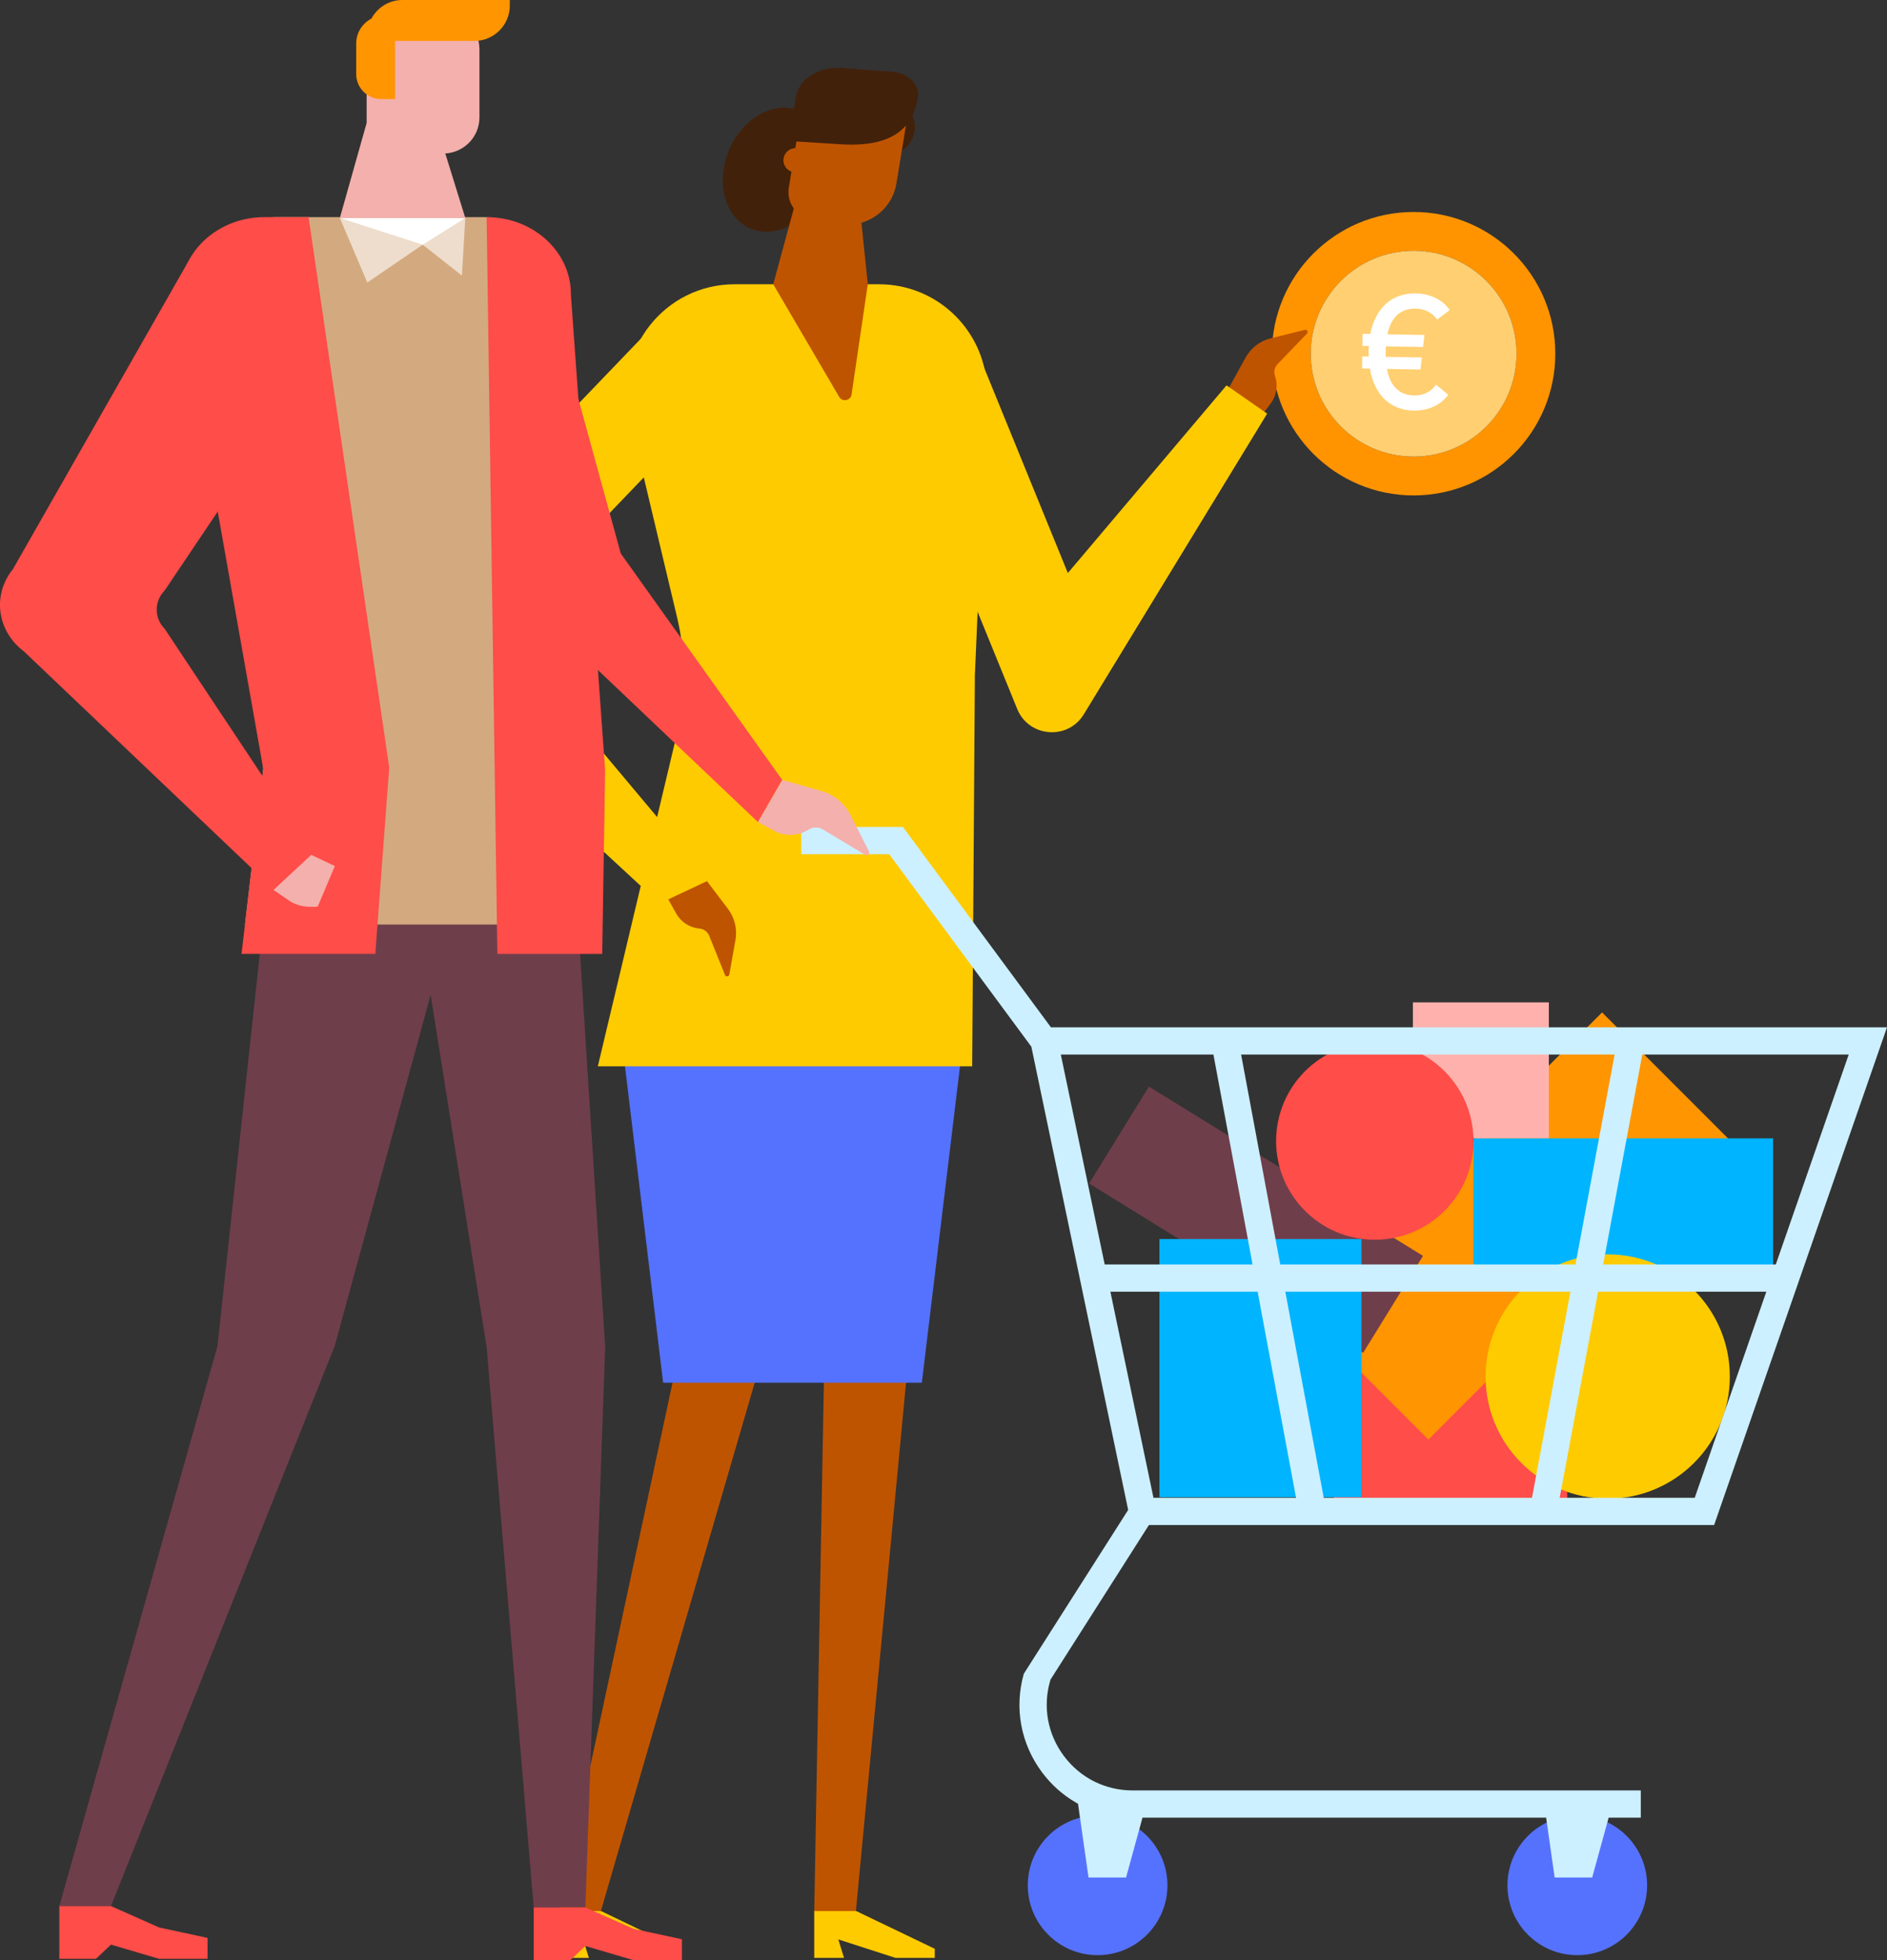 <?xml version="1.0" encoding="UTF-8"?>
<svg id="Calque_2" data-name="Calque 2" xmlns="http://www.w3.org/2000/svg" viewBox="0 0 402.67 418.18">
  <rect x="0" y="0" width="402.67" height="418.18" fill="#333333" stroke="none"/>
  <g id="header_NO_fond">
    <g>
      <g>
        <path d="m331.89,75.45c0,16.7-13.53,30.24-30.24,30.24-16.69,0-30.24-13.53-30.24-30.24,0-16.69,13.55-30.23,30.24-30.23,16.7,0,30.24,13.53,30.24,30.23Zm-30.24,21.96c12.13,0,21.97-9.83,21.97-21.96,0-12.12-9.83-21.95-21.97-21.95-12.13,0-21.95,9.83-21.95,21.95s9.82,21.96,21.95,21.96Z" fill="#ff9400"/>
        <path d="m301.65,53.5c12.13,0,21.97,9.83,21.97,21.95,0,12.13-9.83,21.96-21.97,21.96-12.13,0-21.95-9.83-21.95-21.96s9.82-21.95,21.95-21.95Z" fill="#ffcf71"/>
        <path d="m306.44,82.06l2.6,2.15c-1.61,2.28-4.41,3.43-7.41,3.38-4.81-.08-8.34-3.22-9.31-8.96l-1.67-.03.04-2.57,1.37.02c-.03-.4-.02-.8-.01-1.2,0-.37.01-.7.05-1.04l-1.37-.02.04-2.57,1.64.03c1.14-5.73,4.77-8.74,9.65-8.66,3.18.06,5.83,1.37,7.29,3.57l-2.68,2.03c-1.01-1.52-2.7-2.32-4.61-2.35-3.14-.05-5.18,1.75-6.01,5.48l7.92.14-.31,2.57-7.92-.14c-.04.33-.05.67-.05,1.04,0,.4-.01.8.01,1.2l7.72.13-.31,2.57-7.15-.12c.7,3.72,2.68,5.6,5.79,5.65,2.14.04,3.76-.94,4.69-2.29Z" fill="#fff"/>
      </g>
      <g>
        <polygon points="167.11 274.15 147.98 274.15 119.3 407.84 128.18 407.84 167.11 274.15" fill="#bf5400"/>
        <polygon points="176.19 274.15 173.75 407.84 182.63 407.84 195.32 274.15 176.19 274.15" fill="#bf5400"/>
        <polygon points="145.01 417.68 136.64 417.68 124.44 413.74 128.26 407.69 145.01 415.74 145.01 417.68" fill="#fecb00"/>
        <polygon points="125.66 417.68 119.3 417.68 119.3 407.69 128.26 407.69 124.44 413.74 125.66 417.68" fill="#fecb00"/>
        <polygon points="182.71 407.69 173.75 407.69 173.75 417.68 180.11 417.68 178.89 413.74 191.09 417.68 199.47 417.68 199.47 415.74 182.71 407.69" fill="#fecb00"/>
        <polygon points="196.71 294.98 141.51 294.98 131.8 214.49 206.42 214.49 196.71 294.98" fill="#5572ff"/>
        <path d="m175.34,40.38c-2.93,6.94-9.73,10.69-15.19,8.38-5.46-2.31-7.52-9.8-4.59-16.73,2.93-6.94,9.73-10.69,15.19-8.38,5.46,2.31,7.52,9.8,4.59,16.73Z" fill="#42210b"/>
        <path d="m183.46,26.19c-.49,3.23,1.73,6.25,4.96,6.74,3.23.49,6.25-1.73,6.74-4.96.49-3.23-1.73-6.25-4.96-6.74-3.23-.49-6.25,1.73-6.74,4.96Z" fill="#42210b"/>
        <path d="m169.33,21.87h22.51v15.47c0,5.79-4.7,10.5-10.5,10.5h-6.13c-3.24,0-5.88-2.63-5.88-5.88v-20.09h0Z" transform="translate(8.03 -28.79) rotate(9.32)" fill="#bf5400"/>
        <path d="m172.28,33.68c.28,1.39-.63,2.75-2.02,3.03-1.39.28-2.75-.63-3.03-2.02-.28-1.39.63-2.75,2.02-3.03,1.39-.28,2.75.63,3.03,2.02Z" fill="#bf5400"/>
        <path d="m168.4,30.08l11.62.74c10.13.45,14.82-3.24,15.87-10.14h0c.38-2.47-1.86-4.86-5-5.34l-10.11-.75c-5.41-.82-10.33,1.96-10.98,6.22l-1.41,9.26Z" fill="#42210b"/>
        <path d="m127.57,227.48h79.89l.57-83.42,2.61-60.34c0-12.75-10.33-23.08-23.08-23.08h-30.77c-14.91,0-25.91,13.92-22.45,28.42l10.15,42.66c1.93,8.11,1.93,16.56,0,24.67l-16.92,71.09Z" fill="#fecb00"/>
        <path d="m182.61,35.8l-11.57,2.64-6.04,22.2,14.07,24.03c.68,1.16,2.45.82,2.65-.51l3.46-23.51-2.57-24.84Z" fill="#bf5400"/>
        <path d="m144.12,195.83l-57.75-53.38c-4.96-4.58-5.19-12.34-.51-17.21l56.67-59,15.11,14.52-51.19,53.29,45.49,54.21-7.83,7.58Z" fill="#fecb00"/>
        <path d="m150.85,187.96l4.49,5.93c1.44,1.9,2.02,4.31,1.6,6.66l-1.31,7.35c-.09.47-.74.54-.92.1l-3.37-8.36c-.35-.87-1.16-1.47-2.09-1.55h0c-2.1-.18-3.96-1.4-4.98-3.24l-1.66-2.99,8.26-3.89Z" fill="#bf5400"/>
        <path d="m262.18,82.84l3.59-6.51c1.15-2.09,3.12-3.6,5.43-4.17l7.24-1.79c.47-.12.8.45.46.8l-6.26,6.49c-.65.67-.87,1.66-.56,2.55h0c.68,1.99.34,4.19-.93,5.87l-2.05,2.73-6.92-5.96Z" fill="#bf5400"/>
        <path d="m217.06,151.23l-28.65-70.25,19.4-7.91,20.06,49.18,33.86-40.04,8.67,6.03-39.12,64.14c-3.41,5.6-11.74,4.93-14.22-1.14Z" fill="#fecb00"/>
      </g>
      <g>
        <rect x="284.61" y="291.52" width="49.83" height="28.04" fill="#ff4d49"/>
        <rect x="278.02" y="242.43" width="90.64" height="38.23" transform="translate(-90.24 305.24) rotate(-45)" fill="#ff9500"/>
        <rect x="233.66" y="248.05" width="68.73" height="24.3" transform="translate(359.34 622.42) rotate(-148.3)" fill="#6f3e4b"/>
        <rect x="247.41" y="264.33" width="43.11" height="55.07" fill="#00b4ff"/>
        <rect x="314.44" y="242.85" width="63.92" height="29.01" fill="#00b4ff"/>
        <rect x="301.5" y="213.84" width="29.01" height="29.01" fill="#ffb2ad"/>
        <circle cx="343.07" cy="293.66" r="26.06" fill="#fecb00"/>
        <circle cx="293.37" cy="243.42" r="21.06" fill="#ff4d49"/>
        <g>
          <circle cx="234.22" cy="402.2" r="14.9" fill="#5572ff"/>
          <circle cx="336.58" cy="402.2" r="14.9" fill="#5572ff"/>
          <g>
            <path d="m224.26,219.16l-31.58-42.74h-21.69v5.81h18.76l30.33,41.06,20.66,98.83-22.27,34.95c-2.07,7.3-.65,14.96,3.91,21.05,1.95,2.6,4.33,4.74,7.1,6.36l.56.33,2.24,15.72h8.01l3.51-12.76h86.13l1.82,12.76h8.01l3.51-12.76h6.86v-5.81h-108.44c-5.82,0-11.16-2.67-14.65-7.33-3.49-4.65-4.56-10.53-2.93-16.12l.05-.18,21.01-32.99h120.61l36.89-106.18h-178.41Zm137.39,100.37h-115.51l-19.77-94.56h168.13l-32.86,94.56Z" fill="#ccf0ff"/>
            <path d="m258.74,223.92l18.22,97.72,5.71-1.06-18.22-97.72-5.71,1.06Z" fill="#ccf0ff"/>
            <path d="m344.94,222.86l-18.22,97.72,5.71,1.06,18.22-97.72-5.71-1.06Z" fill="#ccf0ff"/>
            <path d="m233.71,269.75v5.81h145.41v-5.81" fill="#ccf0ff"/>
          </g>
        </g>
      </g>
      <g>
        <path d="m166.91,166.37l8.38,2.38c2.68.76,4.93,2.61,6.19,5.1l3.96,7.8c.26.5-.31,1.03-.79.74l-9.05-5.44c-.94-.57-2.12-.56-3.05.03h0c-2.09,1.31-4.69,1.49-6.94.49l-3.87-2.1,5.19-8.99Z" fill="#f4b0ac"/>
        <polygon points="161.72 175.36 114.5 130.51 93.9 56.67 113.8 50.11 132.47 118.08 166.91 166.37 161.72 175.36" fill="#ff4d49"/>
        <polygon points="129.14 287.46 122.04 176.27 58.37 176.27 46.41 287.16 12.66 406.63 23.68 406.63 71.42 287.16 91.9 212.22 103.85 287.46 113.89 406.92 124.91 406.92 129.14 287.46" fill="#6f3e4b"/>
        <polygon points="33.98 411.2 23.68 406.63 12.66 406.63 12.66 417.89 20.47 417.89 23.68 414.85 33.98 417.89 44.29 417.89 44.29 413.42 33.98 411.2" fill="#ff4d49"/>
        <polygon points="135.21 411.49 124.91 406.92 113.89 406.92 113.89 418.18 121.7 418.18 124.91 415.14 135.21 418.18 145.52 418.18 145.52 413.71 135.21 411.49" fill="#ff4d49"/>
        <path d="m56.18,163.97l-3.9,33.26h66.72V60.86c0-8.03-7.11-14.54-15.89-14.54h-43.82c-9.49,0-16.86,7.56-15.79,16.19l12.68,101.46Z" fill="#d3aa80"/>
        <path d="m128.51,203.49l.62-39.25-7.3-101.29c.12-9.15-7.96-16.62-17.96-16.62h-.03l2.29,157.17h22.37Z" fill="#ff4d49"/>
        <path d="m56.18,163.97l-4.64,39.52h28.55l2.97-39.75-17.21-117.42h-9.4c-11.07,0-19.5,9.07-17.73,19.06l17.45,98.59Z" fill="#ff4d49"/>
        <path d="m60.92,192.09L5.13,138.99c-5.78-4.34-6.83-12.06-2.38-17.56L40.21,55.73l28.45,20.41-33.51,49.81c-2.28,2.34-2.28,5.87,0,8.21l32.42,48.79-6.65,9.14Z" fill="#ff4d49"/>
        <path d="m71.46,184.76l-5.05-2.39-8.05,7.49,3.39,2.31c1.52,1.02,3.42,1.46,6.05,1.24l3.66-8.66Z" fill="#f4b0ac"/>
        <polygon points="72.52 46.5 78.38 60.27 90.2 52.2 98.56 58.78 99.29 46.5 72.52 46.5" fill="#edc"/>
        <polygon points="72.52 46.5 90.2 52.2 99.29 46.5 72.52 46.5" fill="#fff"/>
        <path d="m93.55,1.85h-6.55c-4.84,0-8.76,3.92-8.76,8.76v15.61l-5.72,20.28h26.77l-4.27-13.76c4.06-.24,7.29-3.58,7.29-7.7v-14.43c0-4.84-3.92-8.76-8.76-8.76Z" fill="#f4b0ac"/>
        <path d="m85.86,0c-2.87,0-5.33,1.62-6.61,3.97-1.92,1.01-3.24,3-3.24,5.32v6.51c0,2.95,2.39,5.34,5.34,5.34h2.96v-12.41h16.93c4.17,0,7.55-3.38,7.55-7.55V0h-22.92Z" fill="#ff9500"/>
      </g>
    </g>
  </g>
</svg>